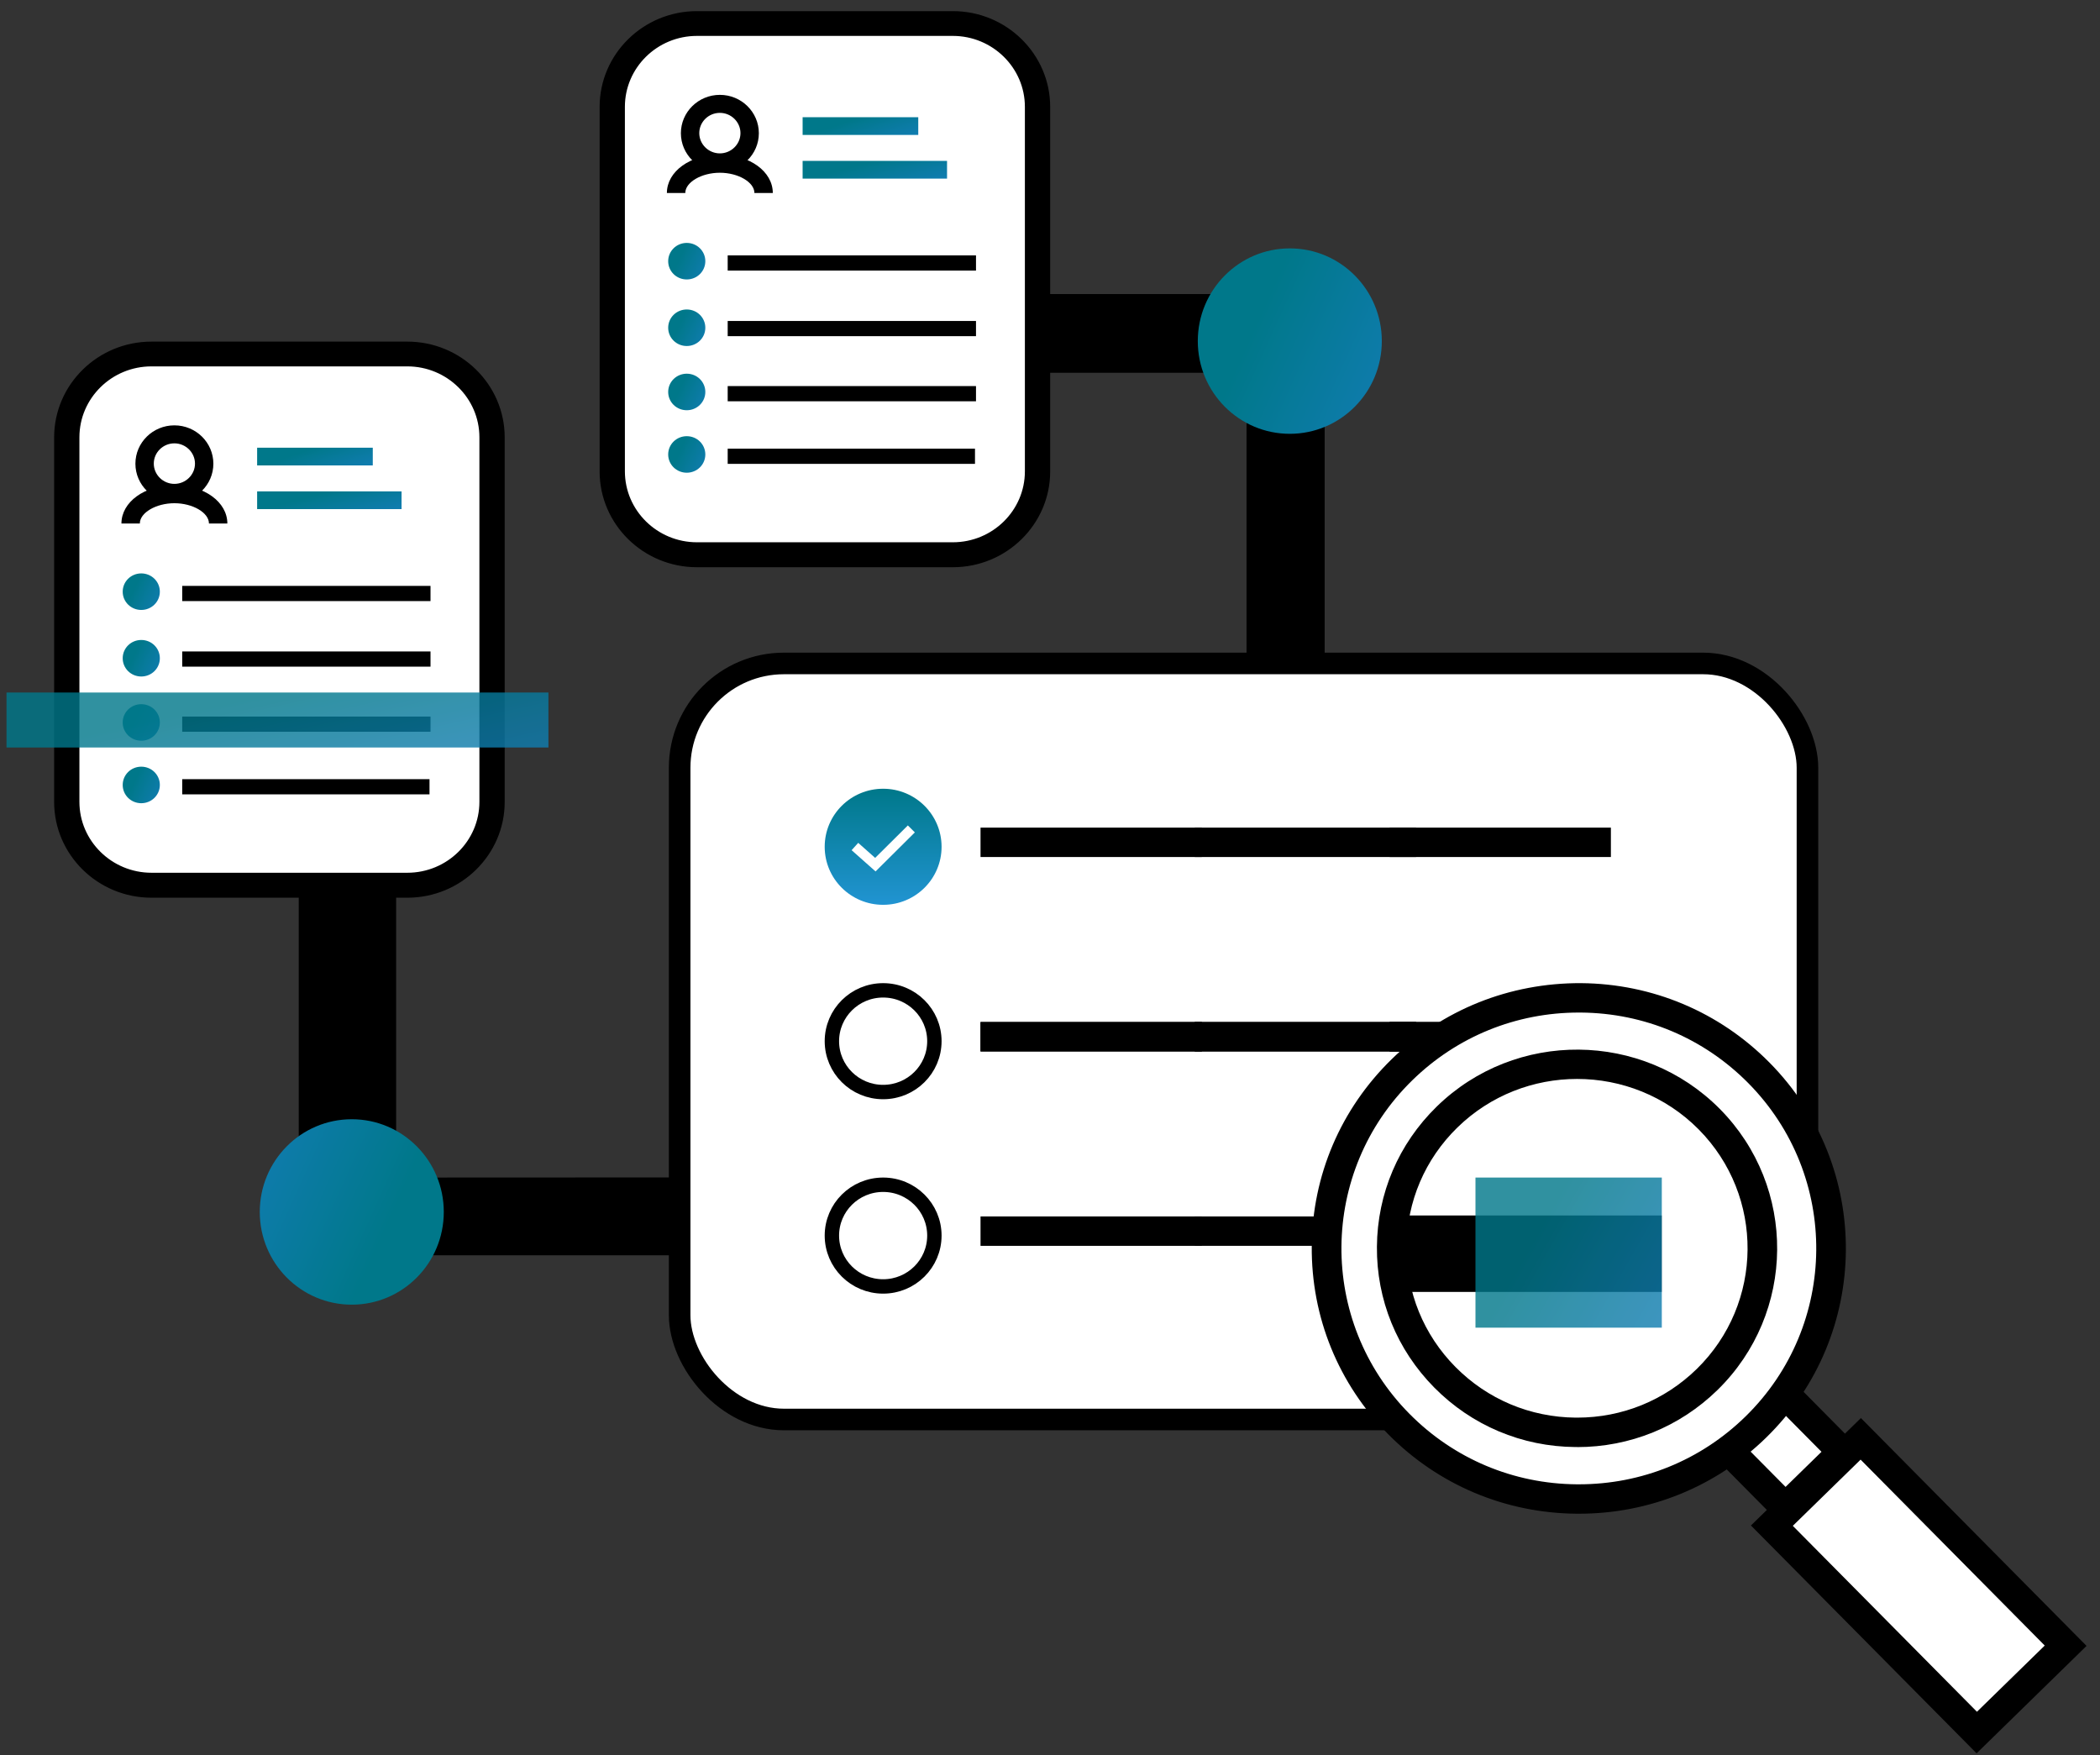 <svg xmlns="http://www.w3.org/2000/svg" width="146" height="122" viewBox="0 0 146 122" fill="none"><rect x="0" y="0" width="146" height="122" fill="#333333" stroke="none"/><path d="M28.466 25.098H10.04C6.99 25.098 4.518 27.53 4.518 30.53V56.595C4.518 59.595 6.99 62.027 10.04 62.027H28.466C31.516 62.027 33.988 59.595 33.988 56.595V30.53C33.988 27.53 31.516 25.098 28.466 25.098Z" fill="white"></path><path d="M28.32 62.248H10.533C6.889 62.248 3.924 59.331 3.924 55.747V30.405C3.924 26.821 6.889 23.904 10.533 23.904H28.32C31.963 23.904 34.928 26.821 34.928 30.405V55.747C34.928 59.331 31.963 62.248 28.32 62.248ZM10.533 25.319C7.682 25.319 5.362 27.601 5.362 30.405V55.747C5.362 58.551 7.682 60.833 10.533 60.833H28.32C31.17 60.833 33.49 58.551 33.49 55.747V30.405C33.49 27.601 31.17 25.319 28.32 25.319H10.533Z" fill="black"></path><path d="M28.319 62.404H10.532C6.8 62.404 3.764 59.418 3.764 55.747V30.404C3.764 26.733 6.8 23.747 10.532 23.747H28.319C32.052 23.747 35.088 26.733 35.088 30.404V55.747C35.088 59.418 32.052 62.404 28.319 62.404ZM10.532 24.061C6.972 24.061 4.083 26.909 4.083 30.404V55.747C4.083 59.242 6.979 62.09 10.532 62.09H28.319C31.879 62.09 34.768 59.242 34.768 55.747V30.404C34.768 26.909 31.873 24.061 28.319 24.061H10.532ZM28.319 60.99H10.532C7.592 60.99 5.202 58.639 5.202 55.747V30.404C5.202 27.512 7.592 25.161 10.532 25.161H28.319C31.259 25.161 33.65 27.512 33.65 30.404V55.747C33.65 58.639 31.259 60.99 28.319 60.99ZM10.532 25.469C7.765 25.469 5.521 27.682 5.521 30.398V55.74C5.521 58.456 7.771 60.669 10.532 60.669H28.319C31.087 60.669 33.33 58.456 33.33 55.74V30.398C33.33 27.682 31.081 25.469 28.319 25.469H10.532Z" fill="black"></path><path d="M12.124 34.899C10.628 34.899 9.414 33.705 9.414 32.234C9.414 30.763 10.628 29.568 12.124 29.568C13.62 29.568 14.834 30.763 14.834 32.234C14.834 33.705 13.62 34.899 12.124 34.899ZM12.124 30.819C11.332 30.819 10.692 31.454 10.692 32.227C10.692 33.001 11.338 33.636 12.124 33.636C12.91 33.636 13.556 33.001 13.556 32.227C13.556 31.454 12.91 30.819 12.124 30.819Z" fill="black"></path><path d="M15.806 36.39H14.528C14.528 35.642 13.403 34.981 12.125 34.981C10.847 34.981 9.722 35.642 9.722 36.39H8.443C8.443 34.894 10.06 33.724 12.125 33.724C14.189 33.724 15.806 34.894 15.806 36.39Z" fill="black"></path><path d="M25.917 31.122H17.877V32.354H25.917V31.122Z" fill="url(#paint0_linear_7359_1928)"></path><path d="M27.918 34.158H17.877V35.39H27.918V34.158Z" fill="url(#paint1_linear_7359_1928)"></path><path d="M29.931 40.728H12.668V41.784H29.931V40.728Z" fill="black"></path><path d="M29.931 45.285H12.668V46.342H29.931V45.285Z" fill="black"></path><path d="M29.931 49.812H12.668V50.868H29.931V49.812Z" fill="black"></path><path d="M9.822 42.4C10.538 42.4 11.113 41.834 11.113 41.13C11.113 40.426 10.538 39.86 9.822 39.86C9.106 39.86 8.531 40.426 8.531 41.13C8.531 41.834 9.106 42.4 9.822 42.4Z" fill="url(#paint2_linear_7359_1928)"></path><path d="M9.822 47.027C10.538 47.027 11.113 46.461 11.113 45.757C11.113 45.053 10.538 44.487 9.822 44.487C9.106 44.487 8.531 45.053 8.531 45.757C8.531 46.461 9.106 47.027 9.822 47.027Z" fill="url(#paint3_linear_7359_1928)"></path><path d="M9.822 51.491C10.538 51.491 11.113 50.925 11.113 50.221C11.113 49.517 10.538 48.951 9.822 48.951C9.106 48.951 8.531 49.517 8.531 50.221C8.531 50.925 9.106 51.491 9.822 51.491Z" fill="url(#paint4_linear_7359_1928)"></path><path d="M29.861 54.163H12.668V55.219H29.861V54.163Z" fill="black"></path><path d="M9.822 55.835C10.538 55.835 11.113 55.269 11.113 54.565C11.113 53.861 10.538 53.295 9.822 53.295C9.106 53.295 8.531 53.861 8.531 54.565C8.531 55.269 9.106 55.835 9.822 55.835Z" fill="url(#paint5_linear_7359_1928)"></path><g opacity="0.81"><path d="M38.13 48.14H0.453V51.962H38.13V48.14Z" fill="url(#paint6_linear_7359_1928)"></path></g><path d="M66.39 2.124H47.964C44.914 2.124 42.441 4.556 42.441 7.556V33.621C42.441 36.621 44.914 39.053 47.964 39.053H66.39C69.44 39.053 71.912 36.621 71.912 33.621V7.556C71.912 4.556 69.44 2.124 66.39 2.124Z" fill="white"></path><path d="M66.244 39.274H48.456C44.813 39.274 41.848 36.357 41.848 32.773V7.431C41.848 3.847 44.813 0.93 48.456 0.93H66.244C69.887 0.93 72.852 3.847 72.852 7.431V32.773C72.852 36.357 69.887 39.274 66.244 39.274ZM48.456 2.345C45.606 2.345 43.286 4.627 43.286 7.431V32.773C43.286 35.577 45.606 37.859 48.456 37.859H66.244C69.094 37.859 71.414 35.577 71.414 32.773V7.431C71.414 4.627 69.094 2.345 66.244 2.345H48.456Z" fill="black"></path><path d="M66.243 39.431H48.456C44.723 39.431 41.688 36.445 41.688 32.773V7.431C41.688 3.759 44.723 0.773 48.456 0.773H66.243C69.976 0.773 73.012 3.759 73.012 7.431V32.773C73.012 36.445 69.976 39.431 66.243 39.431ZM48.456 1.087C44.896 1.087 42.007 3.935 42.007 7.431V32.773C42.007 36.269 44.902 39.117 48.456 39.117H66.243C69.803 39.117 72.692 36.269 72.692 32.773V7.431C72.692 3.935 69.797 1.087 66.243 1.087H48.456ZM66.243 38.016H48.456C45.516 38.016 43.126 35.665 43.126 32.773V7.431C43.126 4.539 45.516 2.187 48.456 2.187H66.243C69.183 2.187 71.574 4.539 71.574 7.431V32.773C71.574 35.665 69.183 38.016 66.243 38.016ZM48.456 2.496C45.688 2.496 43.445 4.709 43.445 7.424V32.767C43.445 35.483 45.695 37.696 48.456 37.696H66.243C69.011 37.696 71.254 35.483 71.254 32.767V7.424C71.254 4.709 69.004 2.496 66.243 2.496H48.456Z" fill="black"></path><path d="M50.048 11.926C48.552 11.926 47.338 10.731 47.338 9.26C47.338 7.789 48.552 6.594 50.048 6.594C51.543 6.594 52.758 7.789 52.758 9.26C52.758 10.731 51.543 11.926 50.048 11.926ZM50.048 7.846C49.255 7.846 48.616 8.481 48.616 9.254C48.616 10.027 49.262 10.662 50.048 10.662C50.834 10.662 51.48 10.027 51.48 9.254C51.48 8.481 50.834 7.846 50.048 7.846Z" fill="black"></path><path d="M53.728 13.416H52.45C52.45 12.668 51.325 12.008 50.047 12.008C48.768 12.008 47.644 12.668 47.644 13.416H46.365C46.365 11.92 47.982 10.75 50.047 10.75C52.111 10.75 53.728 11.92 53.728 13.416Z" fill="black"></path><path d="M63.841 8.148H55.801V9.38H63.841V8.148Z" fill="url(#paint7_linear_7359_1928)"></path><path d="M65.842 11.184H55.801V12.416H65.842V11.184Z" fill="url(#paint8_linear_7359_1928)"></path><path d="M67.855 17.754H50.592V18.81H67.855V17.754Z" fill="black"></path><path d="M67.855 22.312H50.592V23.368H67.855V22.312Z" fill="black"></path><path d="M67.855 26.838H50.592V27.895H67.855V26.838Z" fill="black"></path><path d="M47.746 19.426C48.462 19.426 49.037 18.86 49.037 18.156C49.037 17.452 48.462 16.886 47.746 16.886C47.03 16.886 46.455 17.452 46.455 18.156C46.455 18.86 47.03 19.426 47.746 19.426Z" fill="url(#paint9_linear_7359_1928)"></path><path d="M47.746 24.053C48.462 24.053 49.037 23.487 49.037 22.783C49.037 22.079 48.462 21.513 47.746 21.513C47.03 21.513 46.455 22.079 46.455 22.783C46.455 23.487 47.03 24.053 47.746 24.053Z" fill="url(#paint10_linear_7359_1928)"></path><path d="M47.746 28.517C48.462 28.517 49.037 27.951 49.037 27.247C49.037 26.543 48.462 25.977 47.746 25.977C47.03 25.977 46.455 26.543 46.455 27.247C46.455 27.951 47.03 28.517 47.746 28.517Z" fill="url(#paint11_linear_7359_1928)"></path><path d="M67.785 31.189H50.592V32.245H67.785V31.189Z" fill="black"></path><path d="M47.746 32.861C48.462 32.861 49.037 32.295 49.037 31.591C49.037 30.887 48.462 30.321 47.746 30.321C47.03 30.321 46.455 30.887 46.455 31.591C46.455 32.295 47.03 32.861 47.746 32.861Z" fill="url(#paint12_linear_7359_1928)"></path><rect x="47.252" y="46.119" width="78.409" height="52.556" rx="7.25" fill="white" stroke="black" stroke-width="1.5"></rect><path d="M61.399 62.898C63.643 62.898 65.462 61.092 65.462 58.864C65.462 56.635 63.643 54.829 61.399 54.829C59.155 54.829 57.336 56.635 57.336 58.864C57.336 61.092 59.155 62.898 61.399 62.898Z" fill="url(#paint13_linear_7359_1928)"></path><path d="M60.872 60.577L59.207 59.1L59.666 58.59L60.844 59.636L63.117 57.379L63.604 57.863L60.872 60.577Z" fill="white"></path><path d="M83.553 57.532H68.17V59.575H83.553V57.532Z" fill="black"></path><path d="M98.452 57.532H83.068V59.575H98.452V57.532Z" fill="black"></path><path d="M111.995 57.532H96.611V59.575H111.995V57.532Z" fill="black"></path><path d="M83.553 84.56H68.17V86.604H83.553V84.56Z" fill="black"></path><path d="M98.452 84.56H83.068V86.603H98.452V84.56Z" fill="black"></path><path d="M111.995 84.56H96.611V86.603H111.995V84.56Z" fill="black"></path><path d="M61.399 82.357C63.37 82.357 64.962 83.943 64.962 85.891C64.962 87.84 63.37 89.426 61.399 89.426C59.428 89.426 57.836 87.84 57.836 85.891C57.836 83.942 59.428 82.357 61.399 82.357Z" stroke="black"></path><path d="M61.399 68.843C63.37 68.843 64.962 70.429 64.962 72.377C64.962 74.326 63.37 75.912 61.399 75.912C59.428 75.912 57.836 74.326 57.836 72.377C57.836 70.429 59.428 68.843 61.399 68.843Z" stroke="black"></path><path d="M83.553 71.046H68.17V73.09H83.553V71.046Z" fill="black"></path><path d="M98.452 71.046H83.068V73.09H98.452V71.046Z" fill="black"></path><path d="M111.995 71.046H96.611V73.09H111.995V71.046Z" fill="black"></path><path d="M83.553 71.046H68.17V73.09H83.553V71.046Z" fill="black"></path><path d="M98.452 71.046H83.068V73.09H98.452V71.046Z" fill="black"></path><path d="M111.995 71.046H96.611V73.09H111.995V71.046Z" fill="black"></path><path d="M86.665 46.39H92.096V20.441H72.236V25.913H86.665V46.39Z" fill="black"></path><path d="M89.672 30.156C93.205 30.156 96.069 27.27 96.069 23.711C96.069 20.151 93.205 17.266 89.672 17.266C86.139 17.266 83.275 20.151 83.275 23.711C83.275 27.27 86.139 30.156 89.672 30.156Z" fill="url(#paint14_linear_7359_1928)"></path><path d="M27.541 61.586H20.77V87.263H47.858V81.848L27.541 81.857V61.586Z" fill="black"></path><path d="M24.457 77.803C20.924 77.803 18.06 80.688 18.06 84.248C18.06 87.808 20.924 90.693 24.457 90.693C27.989 90.693 30.854 87.808 30.854 84.248C30.854 80.688 27.989 77.803 24.457 77.803Z" fill="url(#paint15_linear_7359_1928)"></path><path d="M122.406 95.189L118.441 99.062L124.126 104.8L128.09 100.927L122.406 95.189Z" fill="white"></path><path d="M124.114 106.251L116.988 99.057L122.418 93.751L129.544 100.946L124.114 106.251ZM119.899 99.082L124.139 103.361L126.637 100.921L122.397 96.641L119.899 99.082Z" fill="black"></path><path d="M129.363 100.013L123.186 106.047L137.432 120.428L143.609 114.394L129.363 100.013Z" fill="white"></path><path d="M137.42 121.882L121.732 106.043L129.377 98.575L145.065 114.414L137.42 121.882ZM124.643 106.067L137.445 118.992L142.158 114.389L129.356 101.465L124.643 106.067Z" fill="black"></path><path d="M109.767 104.203C119.457 104.203 127.311 96.403 127.311 86.782C127.311 77.16 119.457 69.361 109.767 69.361C100.078 69.361 92.223 77.16 92.223 86.782C92.223 96.403 100.078 104.203 109.767 104.203Z" fill="white"></path><path d="M109.771 105.225C109.718 105.225 109.664 105.225 109.615 105.225C104.655 105.184 100.007 103.226 96.529 99.715C93.05 96.204 91.157 91.556 91.198 86.631C91.239 81.705 93.211 77.091 96.747 73.637C100.283 70.183 104.951 68.319 109.924 68.343C114.884 68.384 119.532 70.342 123.01 73.853C130.189 81.1 130.094 92.803 122.792 99.932C119.293 103.349 114.674 105.225 109.776 105.225H109.771ZM109.763 70.387C105.404 70.387 101.3 72.055 98.188 75.096C91.696 81.436 91.61 91.838 97.994 98.284C101.086 101.407 105.219 103.149 109.631 103.181C109.677 103.181 109.726 103.181 109.771 103.181C114.131 103.181 118.235 101.514 121.347 98.473C127.839 92.133 127.925 81.73 121.54 75.284C118.449 72.161 114.316 70.42 109.903 70.387C109.858 70.387 109.809 70.387 109.763 70.387Z" fill="black"></path><path d="M109.644 99.564C116.76 99.564 122.529 93.836 122.529 86.77C122.529 79.704 116.76 73.976 109.644 73.976C102.528 73.976 96.76 79.704 96.76 86.77C96.76 93.836 102.528 99.564 109.644 99.564Z" fill="white"></path><path d="M109.647 100.59C109.606 100.59 109.569 100.59 109.528 100.59C105.81 100.561 102.328 99.094 99.722 96.461C97.116 93.829 95.696 90.346 95.729 86.659C95.758 82.968 97.236 79.51 99.887 76.923C105.358 71.581 114.183 71.654 119.568 77.086C124.948 82.519 124.874 91.282 119.403 96.629C116.781 99.188 113.323 100.594 109.647 100.594V100.59ZM109.643 75.002C106.638 75.002 103.633 76.126 101.327 78.374C99.067 80.581 97.812 83.524 97.787 86.672C97.763 89.815 98.969 92.783 101.192 95.027C103.415 97.271 106.378 98.517 109.548 98.546C109.581 98.546 109.614 98.546 109.651 98.546C112.78 98.546 115.727 97.348 117.962 95.166C122.622 90.612 122.684 83.144 118.102 78.513C115.785 76.175 112.718 75.002 109.647 75.002H109.643Z" fill="black"></path><path d="M115.526 84.493H96.615V89.807H115.526V84.493Z" fill="black"></path><g opacity="0.81"><path d="M115.535 81.857H102.58V92.292H115.535V81.857Z" fill="url(#paint16_linear_7359_1928)"></path></g><defs><linearGradient id="paint0_linear_7359_1928" x1="21.897" y1="31.122" x2="23.021" y2="34.472" gradientUnits="userSpaceOnUse"><stop stop-color="#00788A"></stop><stop offset="1" stop-color="#187EC2"></stop></linearGradient><linearGradient id="paint1_linear_7359_1928" x1="22.897" y1="34.158" x2="23.831" y2="37.634" gradientUnits="userSpaceOnUse"><stop stop-color="#00788A"></stop><stop offset="1" stop-color="#187EC2"></stop></linearGradient><linearGradient id="paint2_linear_7359_1928" x1="9.822" y1="39.86" x2="12.757" y2="41.223" gradientUnits="userSpaceOnUse"><stop stop-color="#00788A"></stop><stop offset="1" stop-color="#187EC2"></stop></linearGradient><linearGradient id="paint3_linear_7359_1928" x1="9.822" y1="44.487" x2="12.757" y2="45.85" gradientUnits="userSpaceOnUse"><stop stop-color="#00788A"></stop><stop offset="1" stop-color="#187EC2"></stop></linearGradient><linearGradient id="paint4_linear_7359_1928" x1="9.822" y1="48.951" x2="12.757" y2="50.314" gradientUnits="userSpaceOnUse"><stop stop-color="#00788A"></stop><stop offset="1" stop-color="#187EC2"></stop></linearGradient><linearGradient id="paint5_linear_7359_1928" x1="9.822" y1="53.295" x2="12.757" y2="54.658" gradientUnits="userSpaceOnUse"><stop stop-color="#00788A"></stop><stop offset="1" stop-color="#187EC2"></stop></linearGradient><linearGradient id="paint6_linear_7359_1928" x1="19.292" y1="48.14" x2="21.739" y2="59.158" gradientUnits="userSpaceOnUse"><stop stop-color="#00788A"></stop><stop offset="1" stop-color="#187EC2"></stop></linearGradient><linearGradient id="paint7_linear_7359_1928" x1="59.821" y1="8.148" x2="60.945" y2="11.498" gradientUnits="userSpaceOnUse"><stop stop-color="#00788A"></stop><stop offset="1" stop-color="#187EC2"></stop></linearGradient><linearGradient id="paint8_linear_7359_1928" x1="60.821" y1="11.184" x2="61.755" y2="14.66" gradientUnits="userSpaceOnUse"><stop stop-color="#00788A"></stop><stop offset="1" stop-color="#187EC2"></stop></linearGradient><linearGradient id="paint9_linear_7359_1928" x1="47.746" y1="16.886" x2="50.681" y2="18.249" gradientUnits="userSpaceOnUse"><stop stop-color="#00788A"></stop><stop offset="1" stop-color="#187EC2"></stop></linearGradient><linearGradient id="paint10_linear_7359_1928" x1="47.746" y1="21.513" x2="50.681" y2="22.876" gradientUnits="userSpaceOnUse"><stop stop-color="#00788A"></stop><stop offset="1" stop-color="#187EC2"></stop></linearGradient><linearGradient id="paint11_linear_7359_1928" x1="47.746" y1="25.977" x2="50.681" y2="27.34" gradientUnits="userSpaceOnUse"><stop stop-color="#00788A"></stop><stop offset="1" stop-color="#187EC2"></stop></linearGradient><linearGradient id="paint12_linear_7359_1928" x1="47.746" y1="30.321" x2="50.681" y2="31.684" gradientUnits="userSpaceOnUse"><stop stop-color="#00788A"></stop><stop offset="1" stop-color="#187EC2"></stop></linearGradient><linearGradient id="paint13_linear_7359_1928" x1="61.399" y1="54.829" x2="61.399" y2="62.898" gradientUnits="userSpaceOnUse"><stop stop-color="#00788A"></stop><stop offset="1" stop-color="#2194D2"></stop></linearGradient><linearGradient id="paint14_linear_7359_1928" x1="89.672" y1="17.266" x2="104.336" y2="23.914" gradientUnits="userSpaceOnUse"><stop stop-color="#00788A"></stop><stop offset="1" stop-color="#187EC2"></stop></linearGradient><linearGradient id="paint15_linear_7359_1928" x1="24.457" y1="90.693" x2="9.793" y2="84.044" gradientUnits="userSpaceOnUse"><stop stop-color="#00788A"></stop><stop offset="1" stop-color="#187EC2"></stop></linearGradient><linearGradient id="paint16_linear_7359_1928" x1="109.057" y1="81.857" x2="122.602" y2="89.538" gradientUnits="userSpaceOnUse"><stop stop-color="#00788A"></stop><stop offset="1" stop-color="#187EC2"></stop></linearGradient></defs></svg>